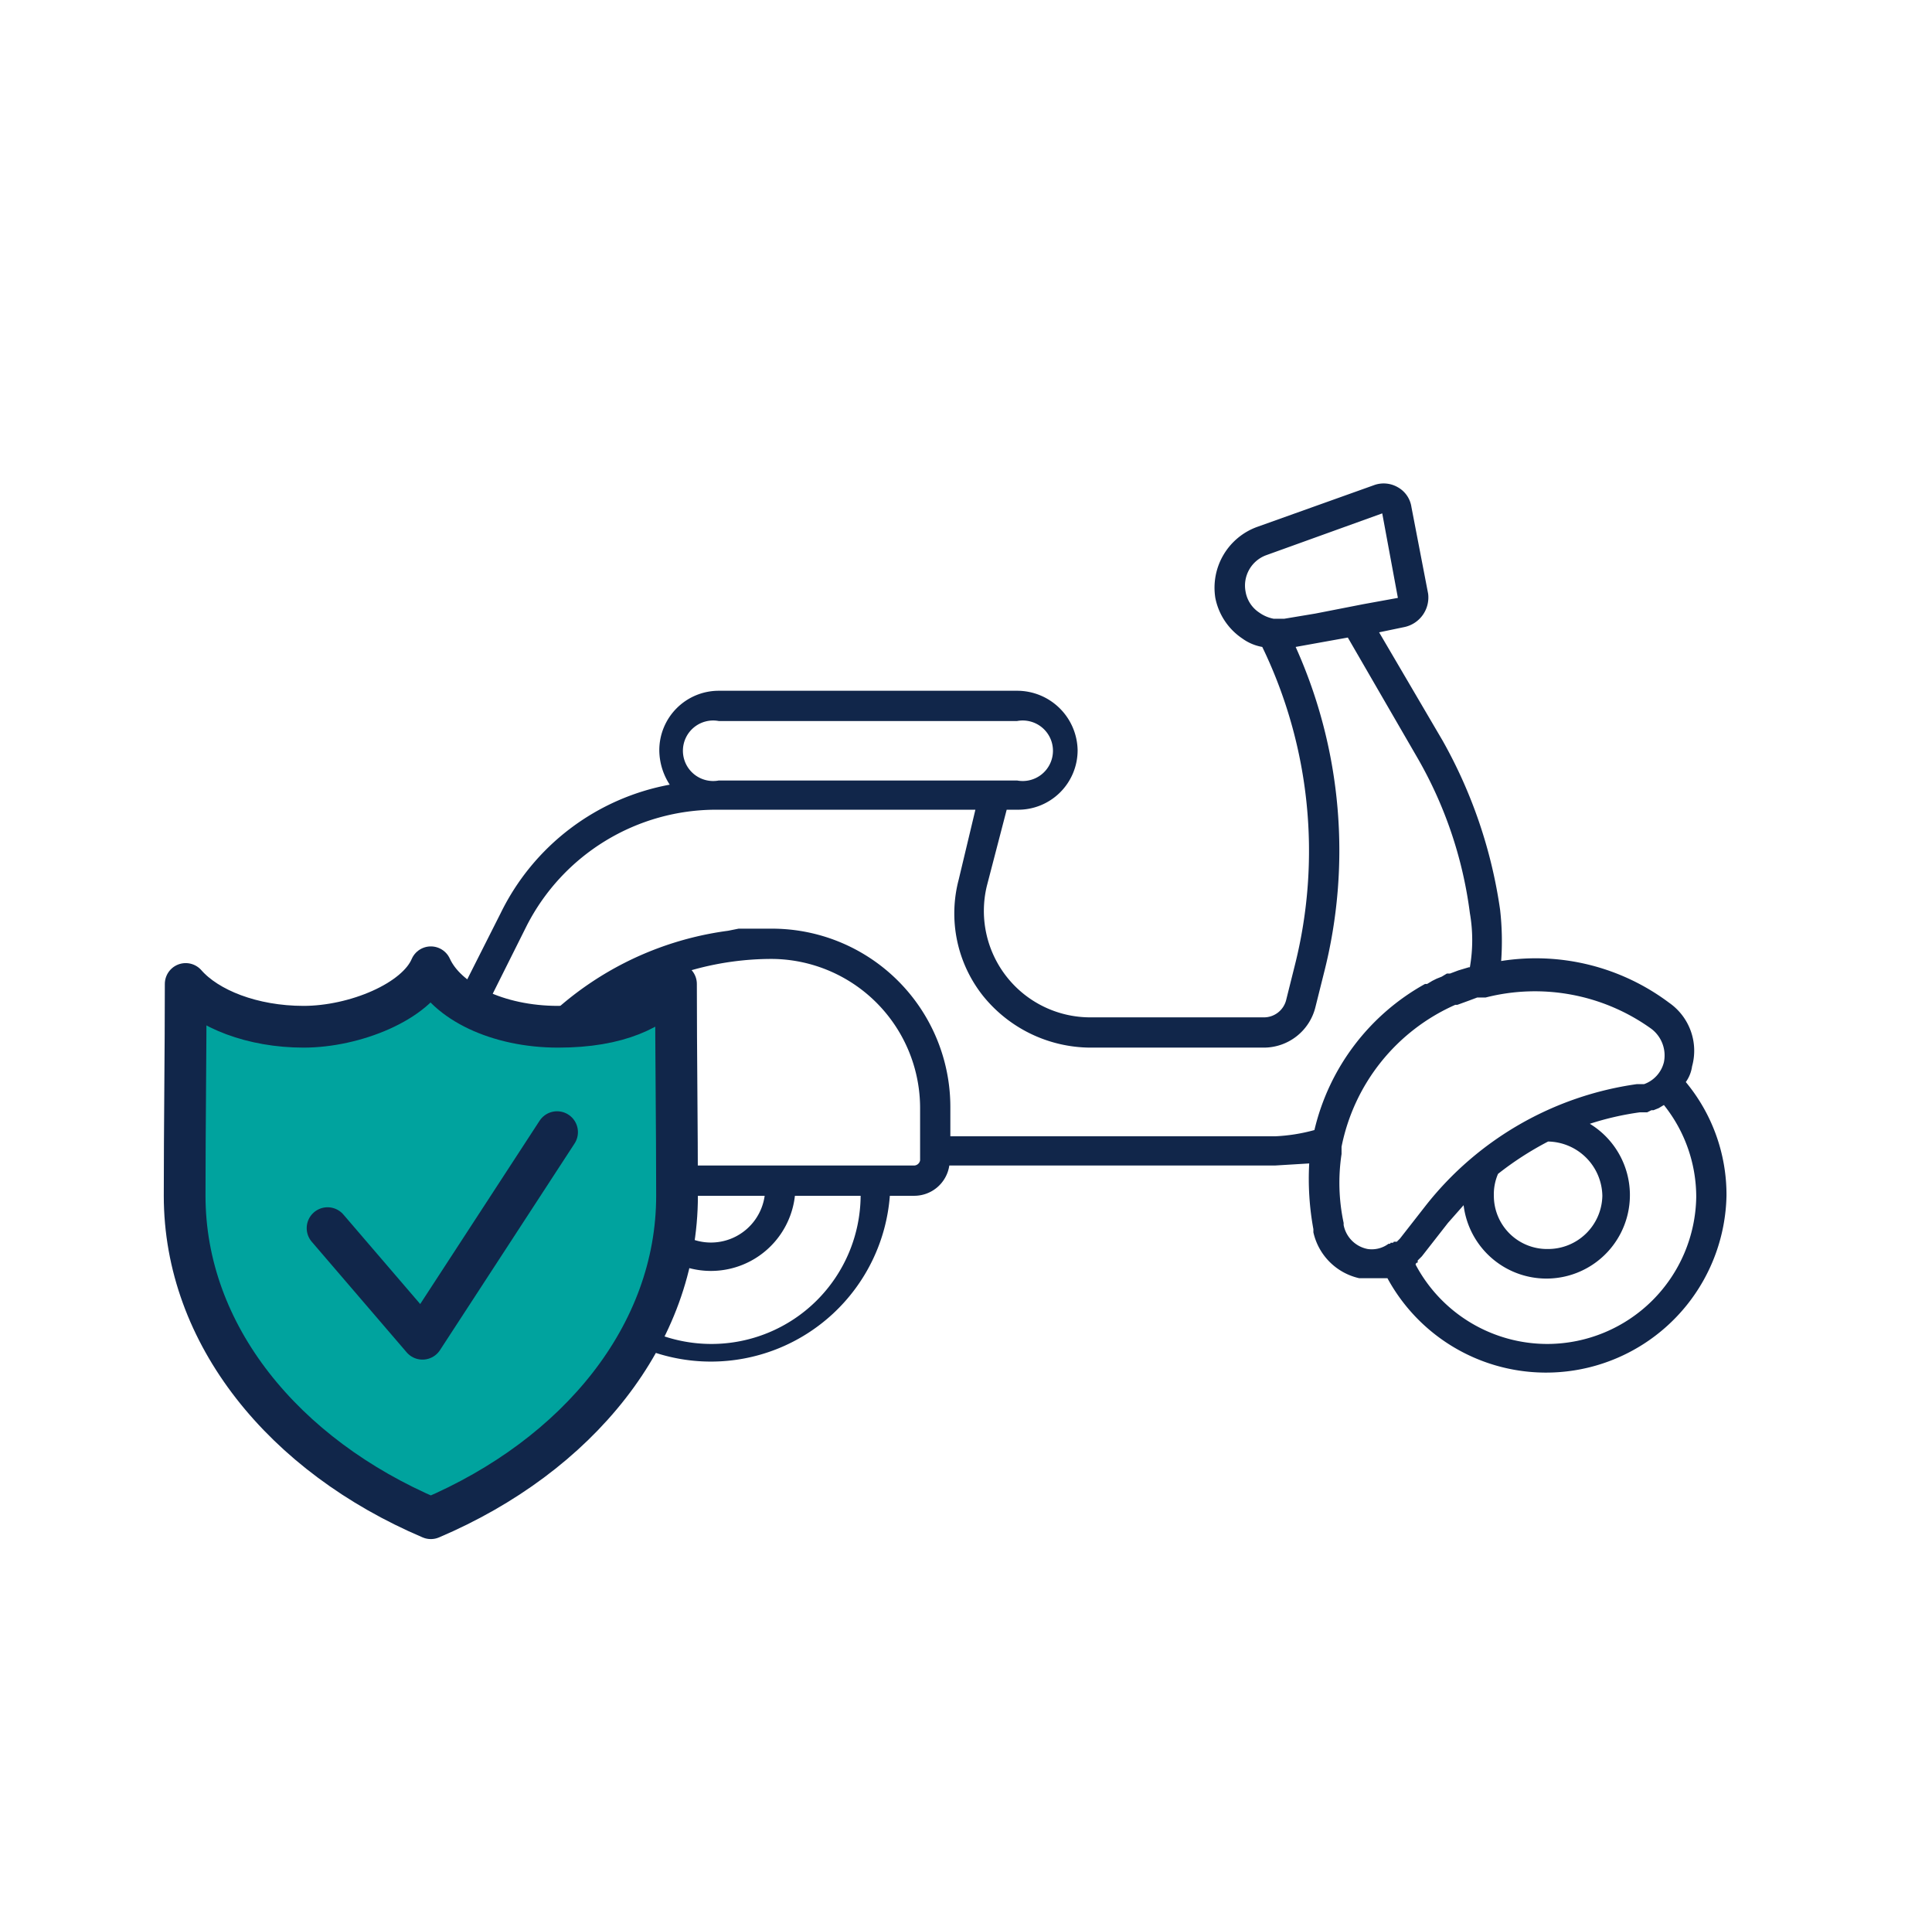 <svg id="Layer_1" data-name="Layer 1" xmlns="http://www.w3.org/2000/svg" viewBox="0 0 185.2 183.7"><defs><style>.cls-1{fill:#11264a;}.cls-2{fill:#00a39e;}.cls-2,.cls-3{stroke:#11264a;stroke-linecap:round;stroke-linejoin:round;stroke-width:4px;}.cls-3{fill:none;}</style></defs><path class="cls-1" d="M161.6,103.7a3.4,3.4,0,0,0,.6-1.5,5.6,5.6,0,0,0-2.2-6.1,21.3,21.3,0,0,0-16.1-4,26.6,26.6,0,0,0-.1-4.9A46.4,46.4,0,0,0,138.3,71l-6.1-10.4,2.4-.5a2.9,2.9,0,0,0,2.3-3.2l-1.6-8.3a2.6,2.6,0,0,0-1.3-1.9,2.7,2.7,0,0,0-2.3-.2l-11.2,4a6.2,6.2,0,0,0-4,6.8,6.1,6.1,0,0,0,2.6,3.9,4.6,4.6,0,0,0,1.9.8,44.9,44.9,0,0,1,3.1,30.6l-.8,3.2a2.2,2.2,0,0,1-2.2,1.7H104.5a10.2,10.2,0,0,1-9.9-12.6l1.9-7.3h1a5.7,5.7,0,0,0,5.8-5.7,5.8,5.8,0,0,0-5.8-5.7H68.9a5.7,5.7,0,0,0-5.7,5.7,6.1,6.1,0,0,0,1,3.3A22.6,22.6,0,0,0,48,87.5l-10.1,20a2.8,2.8,0,0,0,.1,2.8,3,3,0,0,0,2.5,1.4h3.4a5.6,5.6,0,0,0,.4,1.2,3.8,3.8,0,0,0,3,1.7H51a17.2,17.2,0,0,0,34.3,0h2.3a3.4,3.4,0,0,0,3.4-2.9h31.2l3.3-.2a26.7,26.7,0,0,0,.4,6.3v.3a5.8,5.8,0,0,0,4.4,4.4h2.7a17.3,17.3,0,0,0,32.5-7.9A16.9,16.9,0,0,0,161.6,103.7ZM121.4,53.2l11.1-4,1.5,8.1-3.3.6-4.6.9-3,.5h-1a3.5,3.5,0,0,1-1.4-.6,3,3,0,0,1-1.3-2A3.1,3.1,0,0,1,121.4,53.2ZM68.9,69.1H97.5a2.9,2.9,0,1,1,0,5.7H68.9a2.9,2.9,0,1,1,0-5.7Zm-.7,59.7a14.4,14.4,0,0,1-14.4-14.2h6.3a8.1,8.1,0,0,0,16.1,0h6.3A14.3,14.3,0,0,1,68.2,128.8ZM63,114.6H73.3a5.2,5.2,0,0,1-10.3,0Zm24.6-2.9H47.3a.6.6,0,0,1-.5-.3c-.1-.1-.1-.2-.1-.5h.1l2.9-5a28.1,28.1,0,0,1,24.2-14,14.3,14.3,0,0,1,14.3,14.3v5A.6.6,0,0,1,87.6,111.7Zm34.6-2.8H91.1v-2.8A17.1,17.1,0,0,0,73.9,89H70.8l-1,.2a30.9,30.9,0,0,0-22.6,15l-2.6,4.6H40.5c-.1-.1-.1-.1,0-.1l10-20A20.4,20.4,0,0,1,68.7,77.6H93.5l-1.6,6.7a12.7,12.7,0,0,0,2.3,11.1,13.3,13.3,0,0,0,10.3,5h16.6a5.1,5.1,0,0,0,5-3.9l.8-3.2A47.5,47.5,0,0,0,124.2,62l5-.9,6.6,11.4a39.9,39.9,0,0,1,5.1,15,15.1,15.1,0,0,1,0,5.2h-.1l-1,.3-.8.3h-.3l-.5.3-.5.2-.4.2-.5.3h-.2a21.7,21.7,0,0,0-10.6,14A16.9,16.9,0,0,1,122.2,108.9Zm8.9,10.8a2.9,2.9,0,0,1-2.3-2.3v-.2a18.4,18.4,0,0,1-.2-6.6v-.7a18.9,18.9,0,0,1,10.9-13.6h.2l1.1-.4.8-.3h.8a19.1,19.1,0,0,1,15.9,3,3.2,3.2,0,0,1,1.2,3.2,3,3,0,0,1-1.9,2.1h-.7a31.3,31.3,0,0,0-20.2,11.6l-2.5,3.2-.3.3h-.3a.1.1,0,0,1-.1.1h-.2a.1.1,0,0,1-.1.1h-.1A2.7,2.7,0,0,1,131.1,119.7Zm22.5-5.1a5.2,5.2,0,0,1-5.2,5.1,5.1,5.1,0,0,1-5.2-5.1,4.9,4.9,0,0,1,.4-2.1,30.3,30.3,0,0,1,4.8-3.1A5.3,5.3,0,0,1,153.6,114.6Zm-5.2,14.2a14.3,14.3,0,0,1-12.7-7.6.2.2,0,0,1,.2-.2v-.2l.4-.4,2.5-3.2,1.5-1.7a8,8,0,1,0,12.1-7.8,27.7,27.7,0,0,1,4.8-1.1h.7l.4-.2h.2l.5-.2h0l.5-.3h0a14.1,14.1,0,0,1,3.1,8.8A14.3,14.3,0,0,1,148.4,128.8Z"/><path class="cls-2" d="M41.3,145.5c-14.1-6-23.6-17.6-23.6-30.9,0-6.7.1-13.6.1-20.3,2.1,2.4,6.4,4.1,11.3,4.1S39.9,96,41.3,92.7c1.5,3.3,6.4,5.7,12.2,5.7s9.2-1.7,11.3-4.1c0,6.7.1,13.6.1,20.3C64.9,127.9,55.4,139.5,41.3,145.5Z"/><path class="cls-3" d="M31.4,117.7l9.1,10.6,12.9-19.8"/></svg>